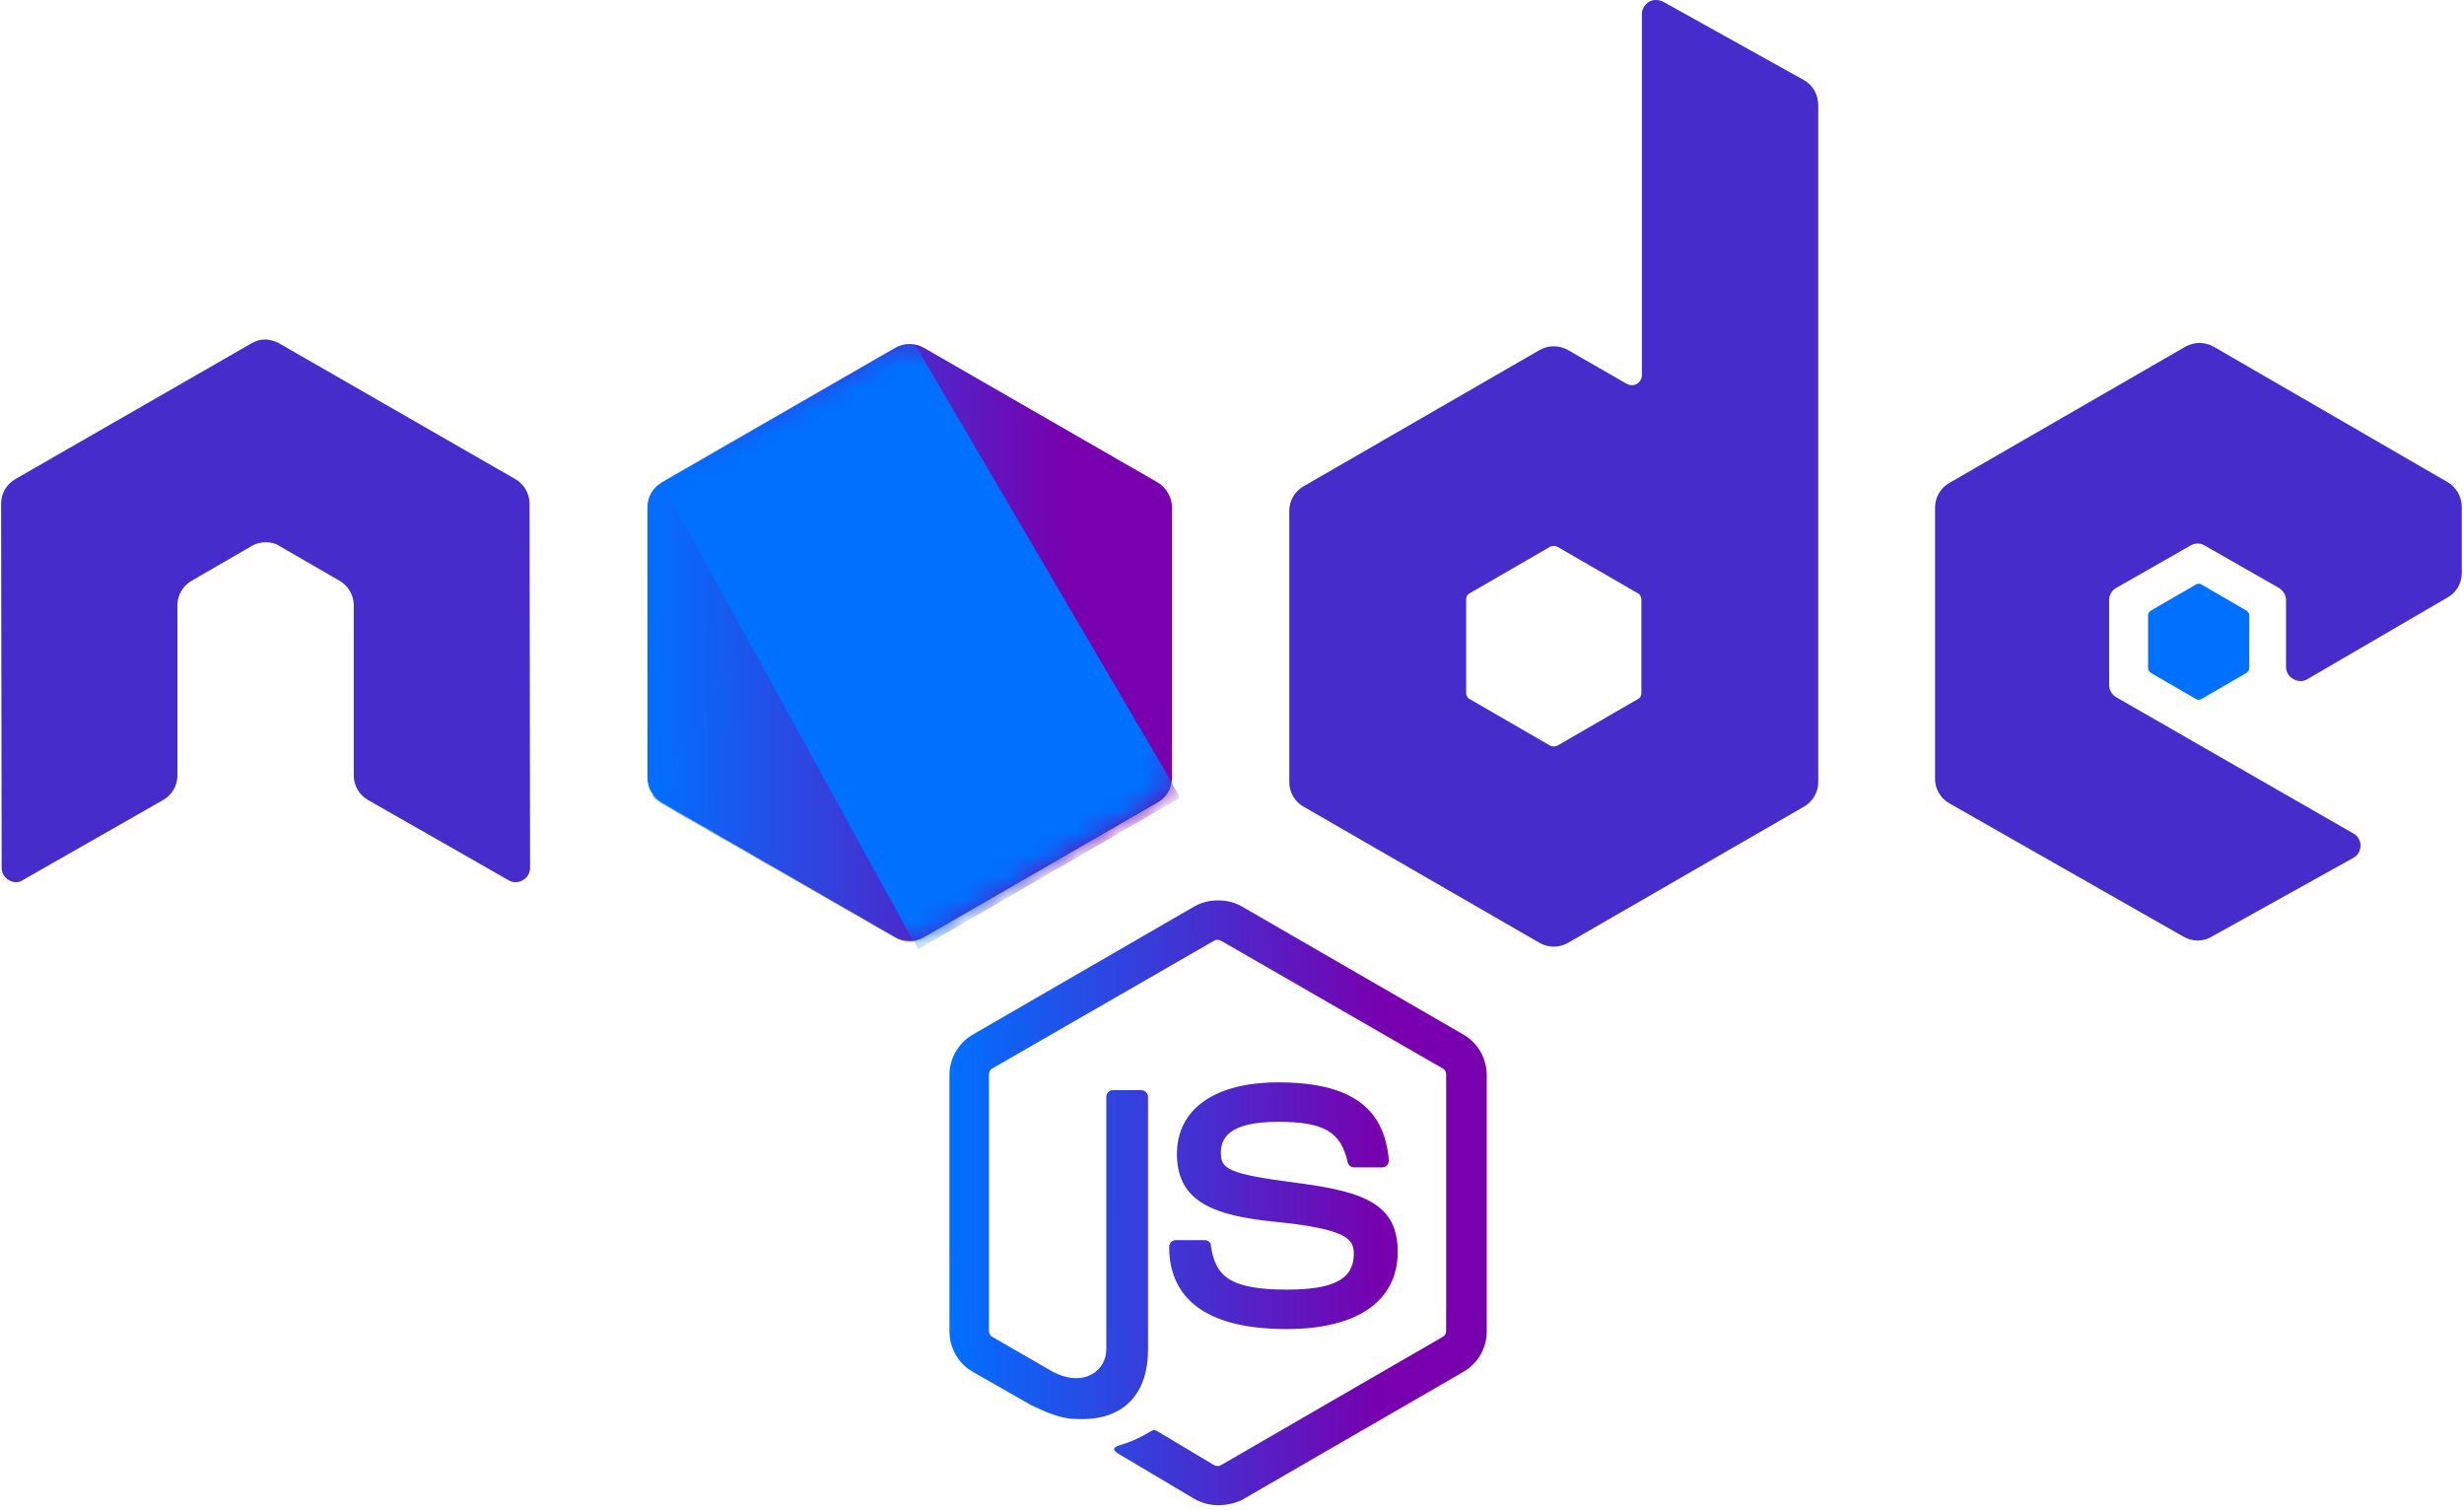 <svg width="111" height="68" viewBox="0 0 111 68" fill="none" xmlns="http://www.w3.org/2000/svg">
<g clip-path="url(#clip0_852_11785)">
<path d="M54.874 67.804C54.498 67.804 54.147 67.704 53.821 67.529L50.489 65.551C49.988 65.276 50.238 65.176 50.389 65.126C51.065 64.9 51.19 64.85 51.892 64.45C51.967 64.4 52.067 64.425 52.142 64.475L54.698 66.002C54.798 66.052 54.924 66.052 54.999 66.002L64.996 60.22C65.097 60.17 65.147 60.07 65.147 59.945V48.406C65.147 48.281 65.097 48.181 64.996 48.131L54.999 42.374C54.899 42.324 54.773 42.324 54.698 42.374L44.701 48.131C44.6 48.181 44.55 48.306 44.55 48.406V59.945C44.55 60.045 44.6 60.17 44.701 60.22L47.432 61.797C48.91 62.548 49.837 61.672 49.837 60.796V49.407C49.837 49.257 49.963 49.107 50.138 49.107H51.416C51.566 49.107 51.717 49.232 51.717 49.407V60.796C51.717 62.773 50.639 63.924 48.76 63.924C48.184 63.924 47.733 63.924 46.455 63.299L43.824 61.797C43.172 61.422 42.771 60.721 42.771 59.97V48.431C42.771 47.681 43.172 46.98 43.824 46.604L53.821 40.822C54.448 40.472 55.3 40.472 55.926 40.822L65.924 46.604C66.575 46.98 66.976 47.681 66.976 48.431V59.97C66.976 60.721 66.575 61.422 65.924 61.797L55.926 67.579C55.6 67.729 55.224 67.804 54.874 67.804ZM57.956 59.87C53.571 59.87 52.669 57.867 52.669 56.165C52.669 56.015 52.794 55.865 52.969 55.865H54.272C54.423 55.865 54.548 55.965 54.548 56.115C54.748 57.442 55.325 58.093 57.981 58.093C60.085 58.093 60.987 57.617 60.987 56.491C60.987 55.84 60.737 55.364 57.454 55.039C54.723 54.764 53.019 54.163 53.019 51.986C53.019 49.958 54.723 48.757 57.58 48.757C60.787 48.757 62.365 49.858 62.566 52.261C62.566 52.336 62.541 52.411 62.491 52.486C62.441 52.536 62.365 52.586 62.29 52.586H60.987C60.862 52.586 60.737 52.486 60.712 52.361C60.411 50.984 59.634 50.534 57.58 50.534C55.275 50.534 54.999 51.335 54.999 51.935C54.999 52.661 55.325 52.886 58.432 53.287C61.514 53.688 62.967 54.263 62.967 56.416C62.942 58.618 61.138 59.87 57.956 59.87Z" fill="url(#paint0_linear_852_11785)"/>
<path d="M23.854 22.676C23.854 22.226 23.603 21.8 23.202 21.575L12.578 15.468C12.403 15.368 12.202 15.318 12.002 15.293H11.902C11.701 15.293 11.501 15.368 11.325 15.468L0.702 21.575C0.301 21.8 0.05 22.226 0.05 22.676L0.075 39.096C0.075 39.321 0.2 39.546 0.401 39.646C0.601 39.771 0.852 39.771 1.027 39.646L7.341 36.042C7.742 35.817 7.993 35.391 7.993 34.941V27.257C7.993 26.806 8.243 26.381 8.644 26.155L11.325 24.604C11.526 24.479 11.751 24.428 11.977 24.428C12.202 24.428 12.428 24.479 12.603 24.604L15.284 26.155C15.685 26.381 15.936 26.806 15.936 27.257V34.941C15.936 35.391 16.186 35.817 16.587 36.042L22.901 39.646C23.102 39.771 23.352 39.771 23.553 39.646C23.753 39.546 23.879 39.321 23.879 39.096L23.854 22.676Z" fill="#452CCB"/>
<path d="M74.919 0.075C74.718 -0.025 74.468 -0.025 74.292 0.075C74.092 0.2 73.967 0.4 73.967 0.626V16.895C73.967 17.045 73.891 17.195 73.741 17.295C73.591 17.37 73.44 17.37 73.29 17.295L70.634 15.768C70.233 15.543 69.757 15.543 69.356 15.768L58.732 21.901C58.331 22.126 58.081 22.551 58.081 23.002V35.241C58.081 35.691 58.331 36.117 58.732 36.342L69.356 42.474C69.757 42.7 70.233 42.7 70.634 42.474L81.258 36.342C81.659 36.117 81.909 35.691 81.909 35.241V4.731C81.909 4.255 81.659 3.829 81.258 3.604L74.919 0.075ZM73.942 31.211C73.942 31.337 73.891 31.437 73.791 31.487L70.158 33.589C70.058 33.639 69.933 33.639 69.832 33.589L66.199 31.487C66.099 31.437 66.049 31.311 66.049 31.211V27.006C66.049 26.881 66.099 26.781 66.199 26.731L69.832 24.629C69.933 24.579 70.058 24.579 70.158 24.629L73.791 26.731C73.891 26.781 73.942 26.906 73.942 27.006V31.211Z" fill="#452CCB"/>
<path d="M110.273 26.906C110.674 26.681 110.9 26.256 110.9 25.805V22.827C110.9 22.376 110.649 21.951 110.273 21.725L99.725 15.618C99.324 15.393 98.848 15.393 98.447 15.618L87.823 21.75C87.422 21.976 87.171 22.401 87.171 22.852V35.091C87.171 35.541 87.422 35.967 87.823 36.192L98.372 42.199C98.772 42.424 99.249 42.424 99.624 42.199L106.014 38.645C106.214 38.545 106.339 38.32 106.339 38.094C106.339 37.869 106.214 37.644 106.014 37.544L95.34 31.412C95.139 31.286 95.014 31.086 95.014 30.861V27.031C95.014 26.806 95.139 26.581 95.34 26.481L98.672 24.579C98.873 24.453 99.123 24.453 99.324 24.579L102.656 26.481C102.857 26.606 102.982 26.806 102.982 27.031V30.035C102.982 30.26 103.107 30.485 103.308 30.586C103.508 30.711 103.759 30.711 103.959 30.586L110.273 26.906Z" fill="#452CCB"/>
<path d="M98.923 26.331C98.998 26.281 99.098 26.281 99.173 26.331L101.203 27.507C101.278 27.557 101.328 27.632 101.328 27.732V30.085C101.328 30.185 101.278 30.26 101.203 30.31L99.173 31.487C99.098 31.537 98.998 31.537 98.923 31.487L96.893 30.31C96.818 30.26 96.768 30.185 96.768 30.085V27.732C96.768 27.632 96.818 27.557 96.893 27.507L98.923 26.331Z" fill="#0070FF"/>
<path d="M41.619 15.668C41.218 15.443 40.742 15.443 40.341 15.668L29.792 21.75C29.391 21.976 29.166 22.401 29.166 22.852V35.041C29.166 35.491 29.416 35.917 29.792 36.142L40.341 42.224C40.742 42.449 41.218 42.449 41.619 42.224L52.167 36.142C52.568 35.917 52.794 35.491 52.794 35.041V22.852C52.794 22.401 52.543 21.976 52.167 21.75L41.619 15.668Z" fill="url(#paint1_linear_852_11785)"/>
<mask id="mask0_852_11785" style="mask-type:luminance" maskUnits="userSpaceOnUse" x="29" y="15" width="24" height="28">
<path d="M41.619 15.668C41.218 15.443 40.742 15.443 40.341 15.668L29.792 21.75C29.391 21.976 29.166 22.401 29.166 22.852V35.041C29.166 35.491 29.416 35.917 29.792 36.142L40.341 42.224C40.742 42.449 41.218 42.449 41.619 42.224L52.167 36.142C52.568 35.917 52.794 35.491 52.794 35.041V22.852C52.794 22.401 52.543 21.976 52.167 21.75L41.619 15.668Z" fill="white"/>
</mask>
<g mask="url(#mask0_852_11785)">
<path d="M52.193 21.75L41.594 15.668C41.493 15.618 41.368 15.568 41.268 15.543L29.391 35.867C29.491 35.992 29.617 36.092 29.742 36.167L40.341 42.249C40.642 42.424 40.992 42.474 41.318 42.374L52.468 22.001C52.393 21.901 52.293 21.825 52.193 21.75Z" fill="url(#paint2_linear_852_11785)"/>
</g>
<mask id="mask1_852_11785" style="mask-type:luminance" maskUnits="userSpaceOnUse" x="29" y="15" width="24" height="28">
<path d="M41.619 15.668C41.218 15.443 40.742 15.443 40.341 15.668L29.792 21.75C29.391 21.976 29.166 22.401 29.166 22.852V35.041C29.166 35.491 29.416 35.917 29.792 36.142L40.341 42.224C40.742 42.449 41.218 42.449 41.619 42.224L52.167 36.142C52.568 35.917 52.794 35.491 52.794 35.041V22.852C52.794 22.401 52.543 21.976 52.167 21.75L41.619 15.668Z" fill="white"/>
</mask>
<g mask="url(#mask1_852_11785)">
<path fill-rule="evenodd" clip-rule="evenodd" d="M52.218 36.142C52.518 35.967 52.744 35.666 52.844 35.341L41.218 15.518C40.917 15.468 40.591 15.493 40.316 15.668L29.792 21.725L41.143 42.399C41.293 42.374 41.468 42.324 41.619 42.249L52.218 36.142Z" fill="#0070FF"/>
<path fill-rule="evenodd" clip-rule="evenodd" d="M52.218 36.142L41.644 42.224C41.493 42.299 41.343 42.349 41.168 42.374L41.368 42.75L53.095 35.967V35.817L52.794 35.316C52.744 35.666 52.518 35.967 52.218 36.142Z" fill="url(#paint3_linear_852_11785)"/>
<path fill-rule="evenodd" clip-rule="evenodd" d="M52.218 36.142L41.644 42.224C41.493 42.299 41.343 42.349 41.168 42.374L41.368 42.75L53.095 35.967V35.817L52.794 35.316C52.744 35.666 52.518 35.967 52.218 36.142Z" fill="url(#paint4_linear_852_11785)"/>
</g>
</g>
<defs>
<linearGradient id="paint0_linear_852_11785" x1="62.282" y1="54.803" x2="42.645" y2="54.852" gradientUnits="userSpaceOnUse">
<stop stop-color="#7800AE"/>
<stop offset="1" stop-color="#0070FF"/>
</linearGradient>
<linearGradient id="paint1_linear_852_11785" x1="48.211" y1="29.559" x2="29.042" y2="29.607" gradientUnits="userSpaceOnUse">
<stop stop-color="#7800AE"/>
<stop offset="1" stop-color="#0070FF"/>
</linearGradient>
<linearGradient id="paint2_linear_852_11785" x1="47.992" y1="29.597" x2="29.271" y2="29.642" gradientUnits="userSpaceOnUse">
<stop stop-color="#7800AE"/>
<stop offset="1" stop-color="#0070FF"/>
</linearGradient>
<linearGradient id="paint3_linear_852_11785" x1="50.781" y1="39.202" x2="41.106" y2="39.246" gradientUnits="userSpaceOnUse">
<stop stop-color="#7800AE"/>
<stop offset="1" stop-color="#0070FF"/>
</linearGradient>
<linearGradient id="paint4_linear_852_11785" x1="50.781" y1="39.202" x2="41.106" y2="39.246" gradientUnits="userSpaceOnUse">
<stop stop-color="#7800AE"/>
<stop offset="1" stop-color="#0070FF"/>
</linearGradient>
<clipPath id="clip0_852_11785">
<rect width="111" height="68" fill="white"/>
</clipPath>
</defs>
</svg>
